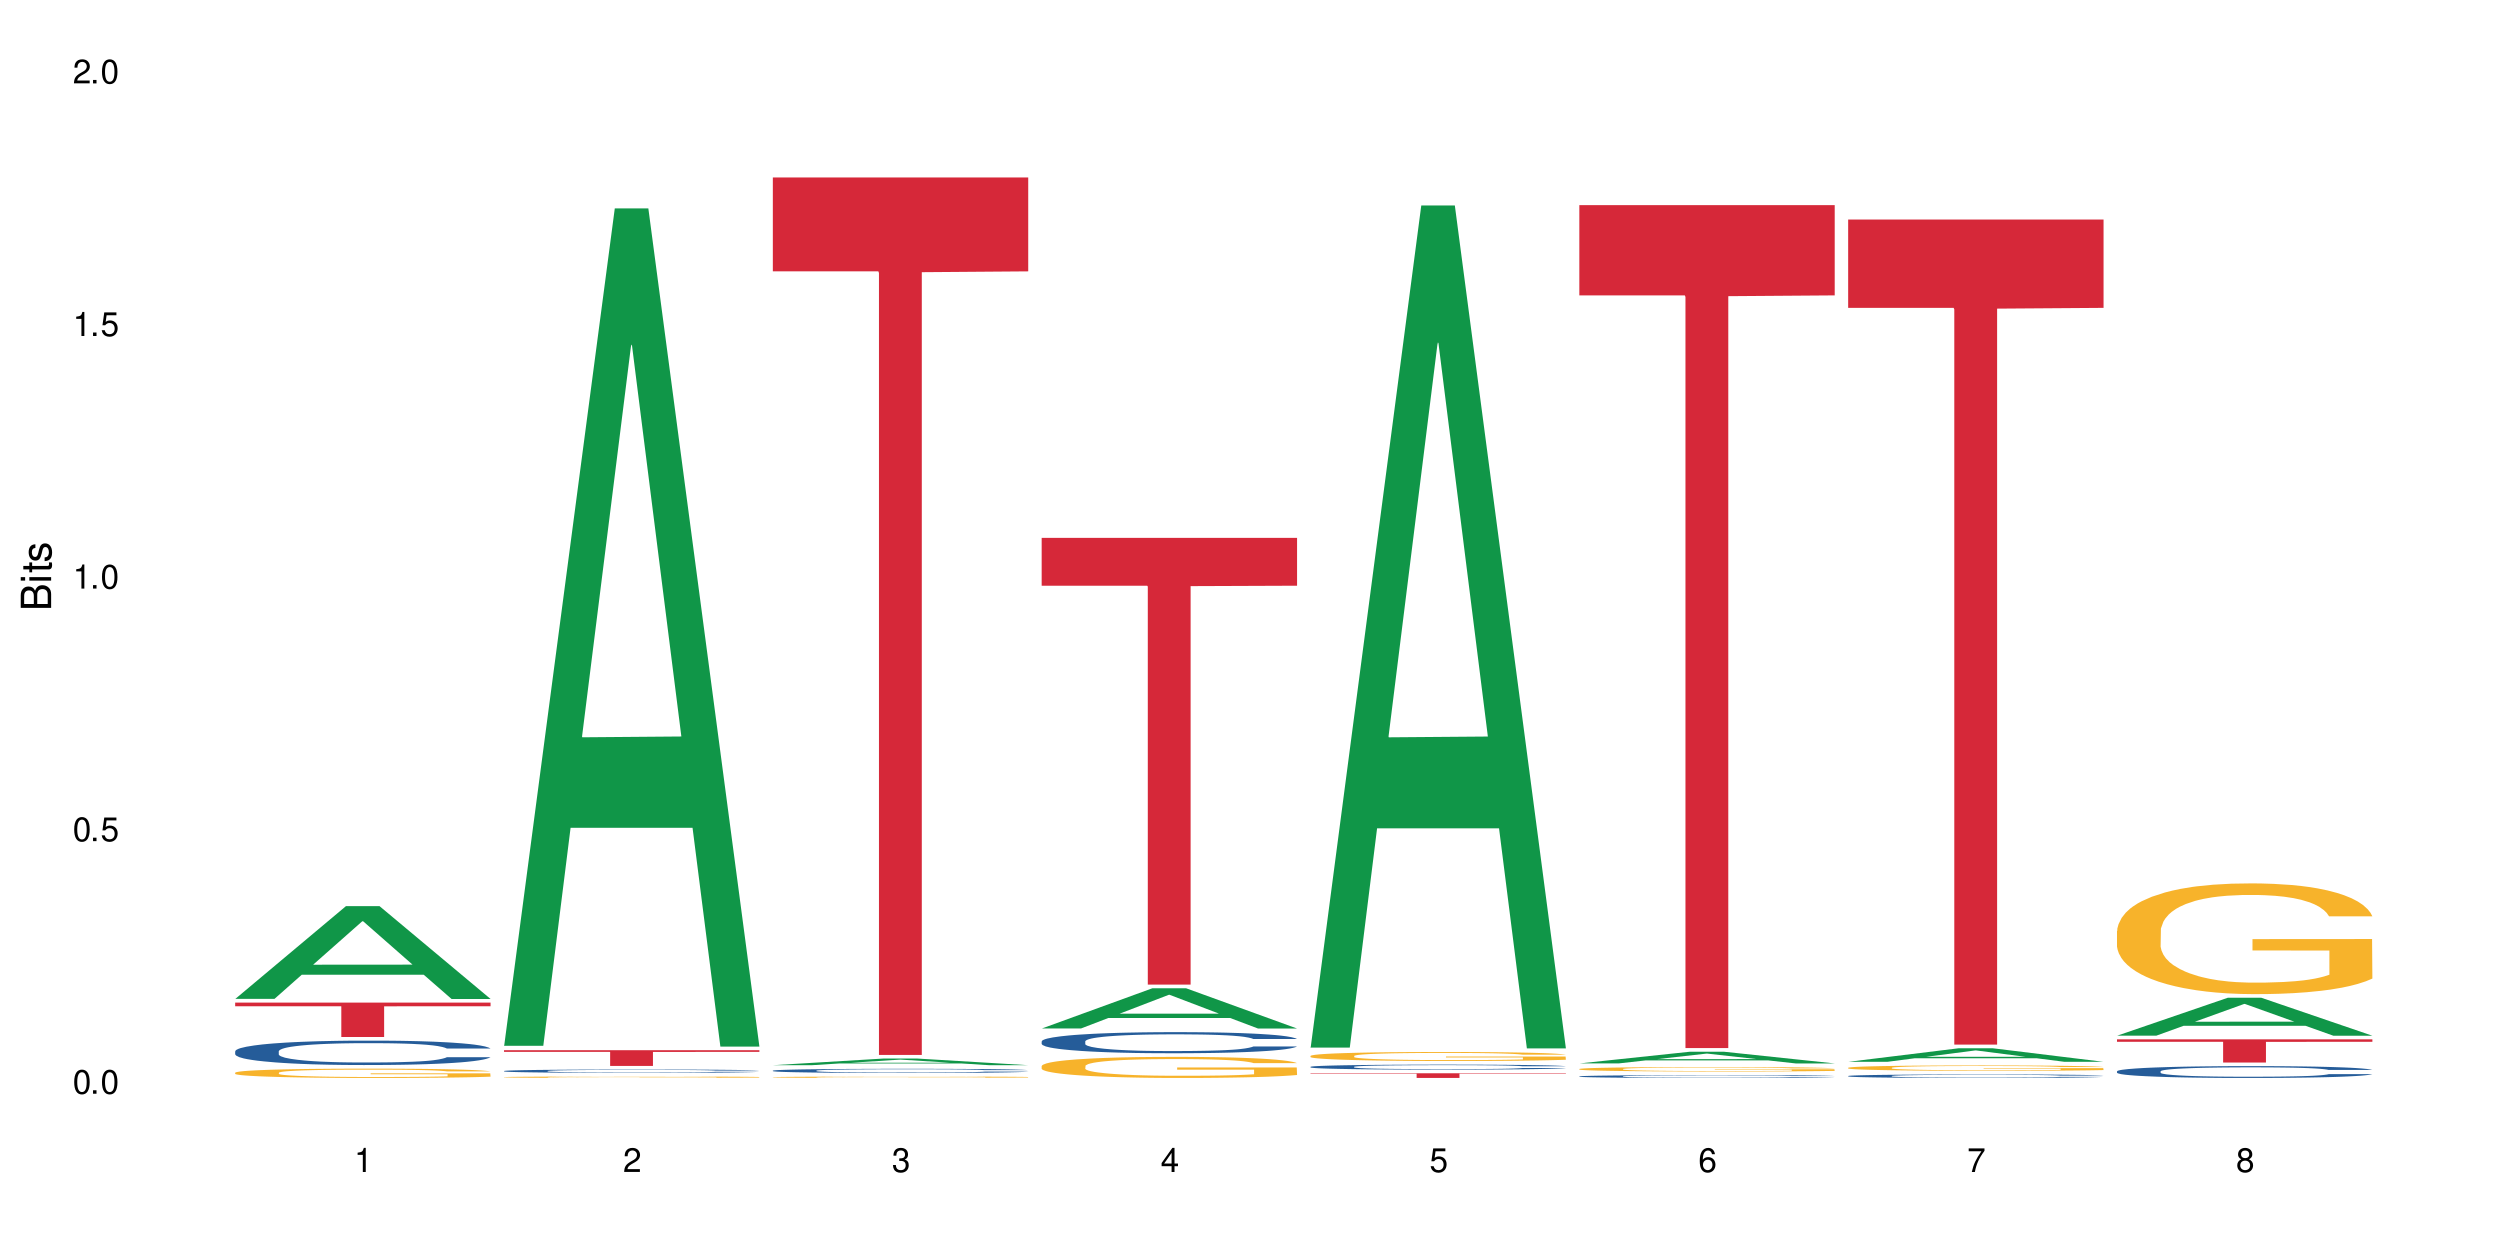 <?xml version="1.0" encoding="UTF-8"?>
<svg xmlns="http://www.w3.org/2000/svg" xmlns:xlink="http://www.w3.org/1999/xlink" width="720" height="360" viewBox="0 0 720 360">
<defs>
<g>
<g id="glyph-0-0">
</g>
<g id="glyph-0-1">
<path d="M 2.641 -6.938 C 2 -6.938 1.422 -6.656 1.078 -6.172 C 0.641 -5.562 0.406 -4.641 0.406 -3.359 C 0.406 -1.016 1.188 0.219 2.641 0.219 C 4.078 0.219 4.859 -1.016 4.859 -3.297 C 4.859 -4.641 4.656 -5.547 4.203 -6.172 C 3.844 -6.656 3.281 -6.938 2.641 -6.938 Z M 2.641 -6.188 C 3.547 -6.188 4 -5.25 4 -3.375 C 4 -1.406 3.562 -0.484 2.625 -0.484 C 1.734 -0.484 1.281 -1.438 1.281 -3.344 C 1.281 -5.25 1.734 -6.188 2.641 -6.188 Z M 2.641 -6.188 "/>
</g>
<g id="glyph-0-2">
<path d="M 1.828 -1 L 0.828 -1 L 0.828 0 L 1.828 0 Z M 1.828 -1 "/>
</g>
<g id="glyph-0-3">
<path d="M 4.562 -6.797 L 1.062 -6.797 L 0.547 -3.094 L 1.328 -3.094 C 1.719 -3.562 2.047 -3.734 2.578 -3.734 C 3.484 -3.734 4.062 -3.109 4.062 -2.094 C 4.062 -1.125 3.484 -0.531 2.578 -0.531 C 1.828 -0.531 1.375 -0.906 1.188 -1.672 L 0.328 -1.672 C 0.453 -1.109 0.547 -0.844 0.75 -0.594 C 1.125 -0.078 1.828 0.219 2.594 0.219 C 3.969 0.219 4.922 -0.781 4.922 -2.219 C 4.922 -3.562 4.031 -4.484 2.719 -4.484 C 2.25 -4.484 1.859 -4.359 1.469 -4.062 L 1.734 -5.969 L 4.562 -5.969 Z M 4.562 -6.797 "/>
</g>
<g id="glyph-0-4">
<path d="M 2.484 -4.938 L 2.484 0 L 3.328 0 L 3.328 -6.938 L 2.766 -6.938 C 2.469 -5.875 2.281 -5.734 0.984 -5.562 L 0.984 -4.938 Z M 2.484 -4.938 "/>
</g>
<g id="glyph-0-5">
<path d="M 4.859 -0.828 L 1.281 -0.828 C 1.359 -1.406 1.672 -1.781 2.5 -2.281 L 3.469 -2.828 C 4.406 -3.344 4.906 -4.062 4.906 -4.906 C 4.906 -5.484 4.672 -6.031 4.266 -6.406 C 3.859 -6.766 3.375 -6.938 2.719 -6.938 C 1.859 -6.938 1.219 -6.625 0.844 -6.031 C 0.609 -5.672 0.5 -5.234 0.484 -4.531 L 1.328 -4.531 C 1.359 -5.016 1.406 -5.281 1.531 -5.516 C 1.75 -5.938 2.188 -6.203 2.703 -6.203 C 3.469 -6.203 4.031 -5.641 4.031 -4.891 C 4.031 -4.344 3.719 -3.859 3.125 -3.516 L 2.234 -3 C 0.812 -2.172 0.406 -1.531 0.328 -0.016 L 4.859 -0.016 Z M 4.859 -0.828 "/>
</g>
<g id="glyph-0-6">
<path d="M 2.125 -3.188 L 2.578 -3.188 C 3.5 -3.188 3.984 -2.766 3.984 -1.922 C 3.984 -1.062 3.469 -0.531 2.594 -0.531 C 1.656 -0.531 1.203 -1 1.156 -2.016 L 0.312 -2.016 C 0.344 -1.453 0.438 -1.094 0.609 -0.781 C 0.953 -0.109 1.625 0.219 2.547 0.219 C 3.953 0.219 4.859 -0.625 4.859 -1.938 C 4.859 -2.828 4.516 -3.297 3.703 -3.594 C 4.344 -3.844 4.656 -4.328 4.656 -5.031 C 4.656 -6.219 3.875 -6.938 2.578 -6.938 C 1.203 -6.938 0.484 -6.172 0.453 -4.703 L 1.297 -4.703 C 1.312 -5.125 1.344 -5.359 1.453 -5.578 C 1.641 -5.969 2.062 -6.203 2.594 -6.203 C 3.344 -6.203 3.797 -5.75 3.797 -5 C 3.797 -4.516 3.609 -4.219 3.25 -4.047 C 3.016 -3.953 2.703 -3.922 2.125 -3.906 Z M 2.125 -3.188 "/>
</g>
<g id="glyph-0-7">
<path d="M 3.141 -1.672 L 3.141 0 L 3.984 0 L 3.984 -1.672 L 4.984 -1.672 L 4.984 -2.438 L 3.984 -2.438 L 3.984 -6.938 L 3.359 -6.938 L 0.266 -2.578 L 0.266 -1.672 Z M 3.141 -2.438 L 1 -2.438 L 3.141 -5.5 Z M 3.141 -2.438 "/>
</g>
<g id="glyph-0-8">
<path d="M 4.781 -5.125 C 4.609 -6.266 3.891 -6.938 2.844 -6.938 C 2.094 -6.938 1.422 -6.578 1.031 -5.953 C 0.594 -5.266 0.406 -4.422 0.406 -3.172 C 0.406 -2 0.578 -1.25 0.984 -0.641 C 1.359 -0.078 1.953 0.219 2.703 0.219 C 3.984 0.219 4.922 -0.75 4.922 -2.094 C 4.922 -3.375 4.062 -4.281 2.844 -4.281 C 2.172 -4.281 1.641 -4.031 1.281 -3.516 C 1.281 -5.234 1.828 -6.188 2.797 -6.188 C 3.391 -6.188 3.797 -5.797 3.938 -5.125 Z M 2.734 -3.531 C 3.547 -3.531 4.062 -2.953 4.062 -2.031 C 4.062 -1.156 3.484 -0.531 2.703 -0.531 C 1.922 -0.531 1.328 -1.188 1.328 -2.078 C 1.328 -2.938 1.906 -3.531 2.734 -3.531 Z M 2.734 -3.531 "/>
</g>
<g id="glyph-0-9">
<path d="M 4.984 -6.797 L 0.438 -6.797 L 0.438 -5.969 L 4.109 -5.969 C 2.5 -3.656 1.828 -2.234 1.328 0 L 2.219 0 C 2.594 -2.172 3.453 -4.047 4.984 -6.094 Z M 4.984 -6.797 "/>
</g>
<g id="glyph-0-10">
<path d="M 3.75 -3.656 C 4.469 -4.094 4.688 -4.438 4.688 -5.078 C 4.688 -6.172 3.844 -6.938 2.641 -6.938 C 1.438 -6.938 0.594 -6.172 0.594 -5.094 C 0.594 -4.438 0.812 -4.094 1.516 -3.656 C 0.734 -3.266 0.359 -2.703 0.359 -1.922 C 0.359 -0.656 1.281 0.219 2.641 0.219 C 3.984 0.219 4.922 -0.656 4.922 -1.922 C 4.922 -2.703 4.531 -3.266 3.75 -3.656 Z M 2.641 -6.188 C 3.359 -6.188 3.812 -5.75 3.812 -5.062 C 3.812 -4.406 3.344 -3.984 2.641 -3.984 C 1.922 -3.984 1.453 -4.406 1.453 -5.078 C 1.453 -5.75 1.922 -6.188 2.641 -6.188 Z M 2.641 -3.266 C 3.484 -3.266 4.062 -2.719 4.062 -1.906 C 4.062 -1.078 3.484 -0.531 2.625 -0.531 C 1.797 -0.531 1.219 -1.094 1.219 -1.906 C 1.219 -2.719 1.781 -3.266 2.641 -3.266 Z M 2.641 -3.266 "/>
</g>
<g id="glyph-1-0">
</g>
<g id="glyph-1-1">
<path d="M 0 -0.953 L 0 -4.891 C 0 -5.719 -0.234 -6.344 -0.734 -6.797 C -1.188 -7.234 -1.812 -7.469 -2.5 -7.469 C -3.547 -7.469 -4.188 -7 -4.625 -5.875 C -4.984 -6.688 -5.625 -7.094 -6.531 -7.094 C -7.172 -7.094 -7.734 -6.859 -8.141 -6.391 C -8.562 -5.922 -8.75 -5.344 -8.75 -4.5 L -8.75 -0.953 Z M -4.984 -2.062 L -7.766 -2.062 L -7.766 -4.219 C -7.766 -4.844 -7.688 -5.203 -7.453 -5.5 C -7.219 -5.812 -6.859 -5.969 -6.375 -5.969 C -5.891 -5.969 -5.531 -5.812 -5.297 -5.5 C -5.062 -5.203 -4.984 -4.844 -4.984 -4.219 Z M -0.984 -2.062 L -4 -2.062 L -4 -4.781 C -4 -5.766 -3.438 -6.359 -2.484 -6.359 C -1.547 -6.359 -0.984 -5.766 -0.984 -4.781 Z M -0.984 -2.062 "/>
</g>
<g id="glyph-1-2">
<path d="M -6.281 -1.797 L -6.281 -0.797 L 0 -0.797 L 0 -1.797 Z M -8.75 -1.797 L -8.75 -0.797 L -7.484 -0.797 L -7.484 -1.797 Z M -8.75 -1.797 "/>
</g>
<g id="glyph-1-3">
<path d="M -6.281 -3.047 L -6.281 -2.016 L -8.016 -2.016 L -8.016 -1.016 L -6.281 -1.016 L -6.281 -0.172 L -5.469 -0.172 L -5.469 -1.016 L -0.719 -1.016 C -0.078 -1.016 0.281 -1.453 0.281 -2.234 C 0.281 -2.5 0.25 -2.719 0.188 -3.047 L -0.641 -3.047 C -0.609 -2.906 -0.594 -2.766 -0.594 -2.562 C -0.594 -2.141 -0.719 -2.016 -1.156 -2.016 L -5.469 -2.016 L -5.469 -3.047 Z M -6.281 -3.047 "/>
</g>
<g id="glyph-1-4">
<path d="M -4.531 -5.25 C -5.766 -5.25 -6.469 -4.422 -6.469 -2.969 C -6.469 -1.516 -5.719 -0.562 -4.547 -0.562 C -3.562 -0.562 -3.094 -1.062 -2.734 -2.562 L -2.516 -3.484 C -2.344 -4.188 -2.094 -4.469 -1.641 -4.469 C -1.047 -4.469 -0.641 -3.875 -0.641 -3 C -0.641 -2.453 -0.797 -2 -1.062 -1.75 C -1.25 -1.594 -1.422 -1.531 -1.875 -1.469 L -1.875 -0.406 C -0.422 -0.453 0.281 -1.266 0.281 -2.922 C 0.281 -4.5 -0.5 -5.516 -1.719 -5.516 C -2.656 -5.516 -3.172 -4.984 -3.469 -3.734 L -3.703 -2.766 C -3.891 -1.953 -4.156 -1.609 -4.594 -1.609 C -5.188 -1.609 -5.547 -2.125 -5.547 -2.938 C -5.547 -3.75 -5.203 -4.172 -4.531 -4.203 Z M -4.531 -5.25 "/>
</g>
</g>
</defs>
<rect x="-72" y="-36" width="864" height="432" fill="rgb(100%, 100%, 100%)" fill-opacity="1"/>
<path fill-rule="nonzero" fill="rgb(6.275%, 58.824%, 28.235%)" fill-opacity="1" d="M 67.73 287.68 L 67.809 287.652 L 99.637 260.965 L 109.301 260.965 L 141.281 287.703 L 130.047 287.703 L 122.031 280.723 L 86.906 280.723 L 79.047 287.68 L 67.73 287.68 L 90.285 277.836 L 118.809 277.812 L 104.586 265.332 L 104.43 265.309 L 104.27 265.383 L 90.207 277.812 L 90.285 277.836 Z M 67.73 287.68 "/>
<path fill-rule="nonzero" fill="rgb(14.51%, 36.078%, 60%)" fill-opacity="1" d="M 67.73 302.758 L 67.82 302.754 L 67.82 302.598 L 68.09 302.355 L 68.719 302.047 L 69.344 301.836 L 70.961 301.457 L 73.203 301.09 L 75.535 300.805 L 77.238 300.641 L 78.766 300.512 L 82.262 300.273 L 84.504 300.152 L 86.926 300.043 L 89.887 299.934 L 92.039 299.867 L 96.883 299.766 L 100.469 299.719 L 103.25 299.703 L 109.262 299.703 L 112.848 299.727 L 115.449 299.758 L 118.32 299.812 L 120.742 299.867 L 124.957 300.008 L 128.727 300.191 L 130.43 300.293 L 133.121 300.492 L 135.184 300.684 L 136.617 300.852 L 138.234 301.09 L 139.668 301.379 L 140.746 301.707 L 141.281 301.98 L 128.727 301.98 L 128.098 301.727 L 127.379 301.527 L 126.035 301.262 L 124.688 301.078 L 122.805 300.891 L 121.102 300.77 L 118.77 300.645 L 116.707 300.57 L 114.555 300.512 L 112.488 300.473 L 108.543 300.434 L 103.969 300.434 L 102.266 300.445 L 98.766 300.496 L 96.883 300.543 L 94.191 300.633 L 92.309 300.715 L 90.066 300.844 L 88.539 300.953 L 86.656 301.121 L 85.312 301.27 L 83.785 301.48 L 82.891 301.641 L 82.082 301.82 L 81.363 302.035 L 80.828 302.258 L 80.469 302.496 L 80.289 302.727 L 80.289 303.723 L 80.469 303.953 L 80.918 304.223 L 82.082 304.617 L 83.785 304.957 L 85.762 305.227 L 87.645 305.418 L 88.719 305.508 L 90.156 305.613 L 92.398 305.742 L 95.629 305.867 L 97.512 305.922 L 100.383 305.973 L 103.34 305.996 L 107.289 305.996 L 110.785 305.973 L 113.117 305.941 L 115.539 305.887 L 118.859 305.777 L 120.922 305.676 L 122.715 305.555 L 124.062 305.434 L 124.957 305.328 L 126.305 305.129 L 127.379 304.91 L 128.188 304.688 L 128.727 304.469 L 141.281 304.469 L 140.746 304.727 L 139.938 304.977 L 139.129 305.164 L 137.875 305.387 L 136.441 305.586 L 134.375 305.812 L 132.672 305.961 L 130.43 306.121 L 128.367 306.242 L 126.125 306.352 L 122.805 306.48 L 120.652 306.543 L 118.32 306.602 L 115.539 306.652 L 112.043 306.699 L 108.273 306.723 L 104.777 306.73 L 101.008 306.719 L 98.227 306.691 L 94.551 306.633 L 89.977 306.52 L 86.656 306.395 L 84.055 306.273 L 81.812 306.145 L 79.301 305.973 L 76.074 305.688 L 74.098 305.473 L 72.754 305.289 L 71.23 305.039 L 70.152 304.816 L 68.898 304.457 L 68 304 L 67.73 303.645 Z M 67.73 302.758 "/>
<path fill-rule="nonzero" fill="rgb(96.863%, 70.196%, 16.863%)" fill-opacity="1" d="M 67.73 308.922 L 67.82 308.918 L 67.82 308.871 L 68.18 308.758 L 69.078 308.605 L 70.242 308.48 L 71.5 308.383 L 72.305 308.332 L 73.652 308.258 L 74.816 308.207 L 77.777 308.094 L 81.543 307.992 L 83.609 307.949 L 85.941 307.906 L 89.258 307.859 L 90.785 307.844 L 95.449 307.805 L 100.738 307.777 L 106.57 307.773 L 109.262 307.773 L 112.938 307.785 L 117.961 307.812 L 120.832 307.836 L 123.074 307.859 L 125.406 307.891 L 128.277 307.941 L 130.969 308 L 133.121 308.059 L 135.273 308.133 L 137.066 308.211 L 138.594 308.297 L 139.938 308.398 L 140.746 308.484 L 141.281 308.57 L 128.816 308.57 L 128.098 308.484 L 127.289 308.418 L 125.945 308.336 L 124.598 308.277 L 123.254 308.23 L 120.742 308.168 L 118.59 308.129 L 115.898 308.094 L 113.297 308.074 L 110.336 308.059 L 108.543 308.055 L 103.789 308.055 L 99.484 308.07 L 96.973 308.09 L 95.18 308.109 L 92.668 308.148 L 91.141 308.176 L 90.246 308.195 L 87.555 308.27 L 85.762 308.34 L 84.773 308.387 L 83.52 308.461 L 82.621 308.527 L 81.633 308.625 L 81.098 308.699 L 80.379 308.863 L 80.289 309.305 L 80.559 309.398 L 81.098 309.5 L 81.812 309.586 L 82.891 309.68 L 83.965 309.75 L 85.852 309.848 L 87.465 309.91 L 88.719 309.953 L 91.141 310.02 L 92.129 310.039 L 94.461 310.086 L 96.883 310.117 L 99.844 310.148 L 102.086 310.164 L 105.672 310.176 L 110.246 310.176 L 115.629 310.16 L 119.039 310.141 L 121.371 310.121 L 122.895 310.105 L 124.777 310.078 L 126.125 310.055 L 127.379 310.027 L 128.906 309.984 L 128.906 309.398 L 106.75 309.395 L 106.75 309.121 L 141.195 309.121 L 141.281 310.078 L 139.398 310.145 L 137.066 310.207 L 134.824 310.258 L 132.492 310.297 L 129.176 310.344 L 126.484 310.375 L 122.355 310.406 L 118.59 310.43 L 114.645 310.445 L 111.145 310.453 L 107.02 310.453 L 103.34 310.449 L 99.395 310.434 L 96.254 310.414 L 93.383 310.391 L 90.516 310.359 L 86.926 310.309 L 84.594 310.266 L 82.172 310.215 L 79.75 310.152 L 77.598 310.086 L 76.164 310.035 L 74.727 309.977 L 73.203 309.902 L 71.766 309.82 L 70.691 309.742 L 69.703 309.66 L 68.988 309.578 L 68.27 309.469 L 67.91 309.379 L 67.73 309.305 Z M 67.73 308.922 "/>
<path fill-rule="nonzero" fill="rgb(83.922%, 15.686%, 22.353%)" fill-opacity="1" d="M 67.73 288.746 L 141.281 288.746 L 141.281 289.805 L 110.629 289.816 L 110.629 298.66 L 98.297 298.66 L 98.297 289.824 L 98.117 289.805 L 67.73 289.805 Z M 67.73 288.746 "/>
<path fill-rule="nonzero" fill="rgb(6.275%, 58.824%, 28.235%)" fill-opacity="1" d="M 145.156 301.191 L 145.234 300.965 L 177.059 60.016 L 186.723 60.016 L 218.707 301.418 L 207.469 301.418 L 199.453 238.406 L 164.328 238.406 L 156.469 301.191 L 145.156 301.191 L 167.707 212.34 L 196.23 212.109 L 182.008 99.457 L 181.852 99.23 L 181.695 99.91 L 167.629 212.109 L 167.707 212.34 Z M 145.156 301.191 "/>
<path fill-rule="nonzero" fill="rgb(14.51%, 36.078%, 60%)" fill-opacity="1" d="M 145.156 308.441 L 145.242 308.441 L 145.242 308.418 L 145.512 308.387 L 146.141 308.344 L 146.77 308.312 L 148.383 308.262 L 150.625 308.211 L 152.957 308.172 L 154.664 308.148 L 156.188 308.133 L 159.684 308.098 L 161.93 308.082 L 164.352 308.066 L 167.309 308.051 L 169.461 308.043 L 174.305 308.031 L 177.895 308.023 L 180.676 308.02 L 186.684 308.02 L 190.273 308.023 L 192.875 308.027 L 195.742 308.035 L 198.164 308.043 L 202.383 308.062 L 206.148 308.086 L 207.852 308.102 L 210.543 308.129 L 212.605 308.156 L 214.043 308.18 L 215.656 308.211 L 217.094 308.25 L 218.168 308.297 L 218.707 308.336 L 206.148 308.336 L 205.52 308.301 L 204.805 308.273 L 203.457 308.234 L 202.113 308.211 L 200.23 308.184 L 198.523 308.168 L 196.191 308.152 L 194.129 308.141 L 191.977 308.133 L 189.914 308.125 L 185.969 308.121 L 181.391 308.121 L 179.688 308.125 L 176.191 308.129 L 174.305 308.137 L 171.613 308.148 L 169.73 308.16 L 167.488 308.18 L 165.965 308.191 L 164.082 308.215 L 162.734 308.234 L 161.211 308.266 L 160.312 308.289 L 159.508 308.312 L 158.789 308.34 L 158.25 308.371 L 157.891 308.406 L 157.711 308.438 L 157.711 308.574 L 157.891 308.605 L 158.34 308.645 L 159.508 308.695 L 161.211 308.742 L 163.184 308.781 L 165.066 308.809 L 166.145 308.82 L 167.578 308.832 L 169.82 308.852 L 173.051 308.867 L 174.934 308.875 L 177.805 308.883 L 180.766 308.887 L 184.711 308.887 L 188.211 308.883 L 190.543 308.879 L 192.965 308.871 L 196.281 308.855 L 198.344 308.844 L 200.141 308.824 L 201.484 308.809 L 202.383 308.793 L 203.727 308.766 L 204.805 308.738 L 205.609 308.707 L 206.148 308.676 L 218.707 308.676 L 218.168 308.711 L 217.359 308.746 L 216.555 308.773 L 215.297 308.801 L 213.863 308.828 L 211.801 308.859 L 210.094 308.883 L 207.852 308.902 L 205.789 308.922 L 203.547 308.934 L 200.23 308.953 L 198.074 308.961 L 195.742 308.969 L 192.965 308.977 L 189.465 308.984 L 185.699 308.988 L 182.199 308.988 L 178.434 308.984 L 175.652 308.98 L 171.973 308.973 L 167.398 308.957 L 164.082 308.941 L 161.48 308.926 L 159.238 308.906 L 156.727 308.883 L 153.496 308.844 L 151.523 308.812 L 150.176 308.789 L 148.652 308.754 L 147.574 308.723 L 146.32 308.676 L 145.422 308.613 L 145.156 308.562 Z M 145.156 308.441 "/>
<path fill-rule="nonzero" fill="rgb(96.863%, 70.196%, 16.863%)" fill-opacity="1" d="M 145.156 310.211 L 145.242 310.211 L 145.242 310.203 L 145.602 310.188 L 146.5 310.16 L 147.664 310.141 L 148.922 310.125 L 149.73 310.117 L 151.074 310.105 L 152.242 310.098 L 155.199 310.082 L 158.969 310.062 L 161.031 310.059 L 163.363 310.051 L 166.684 310.043 L 168.207 310.039 L 172.871 310.035 L 178.164 310.031 L 183.992 310.027 L 186.684 310.027 L 190.363 310.031 L 195.387 310.035 L 198.254 310.039 L 200.496 310.043 L 202.828 310.047 L 205.699 310.055 L 208.391 310.066 L 210.543 310.074 L 212.695 310.086 L 214.492 310.098 L 216.016 310.113 L 217.359 310.129 L 218.168 310.141 L 218.707 310.156 L 206.238 310.156 L 205.52 310.141 L 204.715 310.133 L 203.367 310.117 L 202.023 310.109 L 200.676 310.102 L 198.164 310.094 L 196.012 310.086 L 193.32 310.082 L 190.723 310.078 L 187.762 310.074 L 181.211 310.074 L 176.906 310.078 L 174.395 310.078 L 172.602 310.082 L 170.09 310.09 L 168.566 310.094 L 167.668 310.098 L 164.977 310.109 L 163.184 310.117 L 162.195 310.125 L 160.941 310.137 L 160.043 310.148 L 159.059 310.164 L 158.52 310.176 L 157.801 310.203 L 157.711 310.273 L 157.98 310.285 L 158.52 310.305 L 159.238 310.316 L 160.312 310.332 L 161.391 310.344 L 163.273 310.359 L 164.887 310.367 L 166.145 310.375 L 168.566 310.387 L 169.551 310.391 L 171.883 310.395 L 174.305 310.402 L 177.266 310.406 L 179.508 310.41 L 187.672 310.41 L 193.055 310.406 L 196.461 310.406 L 198.793 310.402 L 200.32 310.398 L 202.203 310.395 L 203.547 310.391 L 204.805 310.387 L 206.328 310.379 L 206.328 310.285 L 184.172 310.285 L 184.172 310.242 L 218.617 310.242 L 218.707 310.395 L 216.824 310.406 L 214.492 310.414 L 212.25 310.422 L 209.918 310.43 L 206.598 310.438 L 203.906 310.441 L 199.781 310.449 L 196.012 310.449 L 192.066 310.453 L 176.816 310.453 L 173.68 310.449 L 167.938 310.441 L 164.352 310.43 L 162.016 310.426 L 159.594 310.418 L 157.172 310.406 L 155.02 310.395 L 152.152 310.379 L 150.625 310.367 L 149.191 310.355 L 148.113 310.344 L 147.129 310.328 L 146.41 310.316 L 145.691 310.297 L 145.332 310.285 L 145.156 310.273 Z M 145.156 310.211 "/>
<path fill-rule="nonzero" fill="rgb(83.922%, 15.686%, 22.353%)" fill-opacity="1" d="M 145.156 302.461 L 218.707 302.461 L 218.707 302.945 L 188.051 302.949 L 188.051 306.98 L 175.719 306.98 L 175.719 302.953 L 175.539 302.945 L 145.156 302.945 Z M 145.156 302.461 "/>
<path fill-rule="nonzero" fill="rgb(6.275%, 58.824%, 28.235%)" fill-opacity="1" d="M 222.578 306.773 L 222.656 306.773 L 254.48 304.859 L 264.148 304.859 L 296.129 306.777 L 284.895 306.777 L 276.879 306.277 L 241.75 306.277 L 233.895 306.773 L 222.578 306.773 L 245.129 306.07 L 273.656 306.066 L 259.434 305.172 L 259.273 305.172 L 259.117 305.176 L 245.051 306.066 L 245.129 306.07 Z M 222.578 306.773 "/>
<path fill-rule="nonzero" fill="rgb(14.51%, 36.078%, 60%)" fill-opacity="1" d="M 222.578 308.34 L 222.668 308.336 L 222.668 308.312 L 222.938 308.27 L 223.562 308.219 L 224.191 308.18 L 225.809 308.117 L 228.051 308.055 L 230.383 308.004 L 232.086 307.977 L 233.609 307.957 L 237.109 307.914 L 239.352 307.895 L 241.773 307.875 L 244.734 307.855 L 246.887 307.848 L 251.73 307.828 L 255.316 307.82 L 258.098 307.816 L 264.109 307.816 L 267.695 307.82 L 270.297 307.828 L 273.168 307.836 L 275.59 307.848 L 279.805 307.871 L 283.57 307.902 L 285.277 307.918 L 287.969 307.953 L 290.031 307.984 L 291.465 308.012 L 293.082 308.055 L 294.516 308.102 L 295.59 308.16 L 296.129 308.207 L 283.57 308.207 L 282.945 308.164 L 282.227 308.129 L 280.883 308.082 L 279.535 308.051 L 277.652 308.02 L 275.949 308 L 273.617 307.977 L 271.551 307.965 L 269.398 307.957 L 267.336 307.949 L 263.391 307.941 L 258.816 307.941 L 257.109 307.945 L 253.613 307.953 L 251.73 307.961 L 249.039 307.977 L 247.156 307.992 L 244.914 308.012 L 243.387 308.031 L 241.504 308.059 L 240.16 308.086 L 238.633 308.121 L 237.738 308.148 L 236.93 308.18 L 236.211 308.215 L 235.672 308.254 L 235.316 308.293 L 235.137 308.332 L 235.137 308.504 L 235.316 308.543 L 235.762 308.59 L 236.93 308.656 L 238.633 308.715 L 240.605 308.758 L 242.492 308.793 L 243.566 308.809 L 245.004 308.824 L 247.246 308.848 L 250.473 308.867 L 252.355 308.879 L 255.227 308.887 L 258.188 308.891 L 262.133 308.891 L 265.633 308.887 L 267.965 308.879 L 270.387 308.871 L 273.707 308.852 L 275.77 308.836 L 277.562 308.816 L 278.906 308.793 L 279.805 308.777 L 281.148 308.742 L 282.227 308.707 L 283.035 308.668 L 283.57 308.629 L 296.129 308.629 L 295.59 308.672 L 294.785 308.715 L 293.977 308.75 L 292.723 308.785 L 291.285 308.82 L 289.223 308.859 L 287.52 308.883 L 285.277 308.91 L 283.215 308.934 L 280.973 308.949 L 277.652 308.973 L 275.5 308.984 L 273.168 308.992 L 270.387 309.004 L 266.887 309.008 L 263.121 309.016 L 259.621 309.016 L 255.855 309.012 L 253.074 309.008 L 249.398 309 L 244.824 308.98 L 241.504 308.957 L 238.902 308.938 L 236.66 308.914 L 234.148 308.887 L 230.918 308.836 L 228.945 308.801 L 227.602 308.77 L 226.074 308.727 L 225 308.688 L 223.742 308.629 L 222.848 308.551 L 222.578 308.488 Z M 222.578 308.34 "/>
<path fill-rule="nonzero" fill="rgb(96.863%, 70.196%, 16.863%)" fill-opacity="1" d="M 222.578 310.227 L 222.668 310.227 L 222.668 310.219 L 223.027 310.203 L 223.922 310.18 L 225.09 310.164 L 226.344 310.148 L 227.152 310.141 L 228.496 310.129 L 229.664 310.121 L 232.625 310.105 L 236.391 310.09 L 238.453 310.082 L 240.785 310.078 L 244.105 310.07 L 245.629 310.066 L 250.293 310.062 L 255.586 310.059 L 267.785 310.059 L 272.809 310.062 L 275.68 310.066 L 277.922 310.07 L 280.254 310.074 L 283.125 310.082 L 285.816 310.09 L 287.969 310.098 L 290.121 310.109 L 291.914 310.121 L 293.438 310.133 L 294.785 310.148 L 295.59 310.164 L 296.129 310.176 L 283.66 310.176 L 282.945 310.164 L 282.137 310.152 L 280.793 310.141 L 279.445 310.133 L 278.102 310.125 L 275.59 310.117 L 273.438 310.109 L 270.746 310.105 L 268.145 310.102 L 265.184 310.098 L 258.637 310.098 L 254.332 310.102 L 251.82 310.105 L 250.023 310.105 L 247.512 310.113 L 245.988 310.117 L 245.094 310.121 L 242.402 310.133 L 240.605 310.141 L 239.621 310.148 L 238.363 310.16 L 237.469 310.168 L 236.48 310.184 L 235.941 310.195 L 235.227 310.219 L 235.137 310.285 L 235.406 310.297 L 235.941 310.312 L 236.66 310.324 L 237.738 310.34 L 238.812 310.352 L 240.695 310.363 L 242.312 310.375 L 243.566 310.379 L 245.988 310.391 L 246.977 310.395 L 249.309 310.398 L 251.73 310.406 L 254.691 310.41 L 256.934 310.41 L 260.52 310.414 L 265.094 310.414 L 270.477 310.41 L 273.887 310.41 L 276.219 310.406 L 277.742 310.402 L 279.625 310.398 L 280.973 310.395 L 282.227 310.391 L 283.75 310.387 L 283.75 310.297 L 261.598 310.297 L 261.598 310.258 L 296.039 310.258 L 296.129 310.398 L 294.246 310.41 L 291.914 310.418 L 289.672 310.426 L 287.34 310.43 L 284.02 310.438 L 281.328 310.441 L 277.203 310.449 L 273.438 310.449 L 269.488 310.453 L 254.242 310.453 L 251.102 310.449 L 245.359 310.441 L 241.773 310.434 L 239.441 310.426 L 234.598 310.41 L 232.445 310.398 L 231.008 310.395 L 229.574 310.383 L 228.051 310.371 L 226.613 310.359 L 225.539 310.348 L 224.551 310.336 L 223.832 310.324 L 223.117 310.309 L 222.758 310.297 L 222.578 310.285 Z M 222.578 310.227 "/>
<path fill-rule="nonzero" fill="rgb(83.922%, 15.686%, 22.353%)" fill-opacity="1" d="M 222.578 51.102 L 296.129 51.102 L 296.129 78.152 L 265.477 78.391 L 265.477 303.816 L 253.141 303.816 L 253.141 78.629 L 252.965 78.152 L 222.578 78.152 Z M 222.578 51.102 "/>
<path fill-rule="nonzero" fill="rgb(6.275%, 58.824%, 28.235%)" fill-opacity="1" d="M 300 296.207 L 300.078 296.199 L 331.906 284.613 L 341.57 284.613 L 373.555 296.219 L 362.316 296.219 L 354.301 293.191 L 319.176 293.191 L 311.316 296.207 L 300 296.207 L 322.555 291.938 L 351.078 291.926 L 336.855 286.508 L 336.699 286.5 L 336.543 286.531 L 322.477 291.926 L 322.555 291.938 Z M 300 296.207 "/>
<path fill-rule="nonzero" fill="rgb(14.51%, 36.078%, 60%)" fill-opacity="1" d="M 300 299.906 L 300.09 299.898 L 300.09 299.766 L 300.359 299.555 L 300.988 299.289 L 301.617 299.105 L 303.23 298.777 L 305.473 298.461 L 307.805 298.215 L 309.508 298.07 L 311.035 297.961 L 314.531 297.754 L 316.773 297.648 L 319.195 297.555 L 322.156 297.461 L 324.309 297.406 L 329.152 297.316 L 332.742 297.277 L 335.52 297.262 L 341.531 297.262 L 345.117 297.285 L 347.719 297.312 L 350.59 297.355 L 353.012 297.406 L 357.227 297.527 L 360.996 297.684 L 362.699 297.773 L 365.391 297.945 L 367.453 298.109 L 368.891 298.254 L 370.504 298.461 L 371.938 298.711 L 373.016 298.992 L 373.555 299.234 L 360.996 299.234 L 360.367 299.012 L 359.648 298.84 L 358.305 298.609 L 356.961 298.449 L 355.074 298.289 L 353.371 298.184 L 351.039 298.078 L 348.977 298.012 L 346.824 297.961 L 344.762 297.93 L 340.812 297.895 L 336.238 297.895 L 334.535 297.906 L 331.035 297.949 L 329.152 297.988 L 326.461 298.066 L 324.578 298.141 L 322.336 298.25 L 320.812 298.344 L 318.926 298.488 L 317.582 298.617 L 316.059 298.801 L 315.16 298.938 L 314.352 299.094 L 313.637 299.277 L 313.098 299.473 L 312.738 299.676 L 312.559 299.879 L 312.559 300.738 L 312.738 300.938 L 313.188 301.172 L 314.352 301.512 L 316.059 301.805 L 318.031 302.039 L 319.914 302.203 L 320.992 302.281 L 322.426 302.371 L 324.668 302.48 L 327.898 302.594 L 329.781 302.637 L 332.652 302.684 L 335.609 302.703 L 339.559 302.703 L 343.055 302.684 L 345.387 302.652 L 347.809 302.609 L 351.129 302.516 L 353.191 302.426 L 354.984 302.32 L 356.332 302.215 L 357.227 302.125 L 358.574 301.953 L 359.648 301.766 L 360.457 301.57 L 360.996 301.383 L 373.555 301.383 L 373.016 301.605 L 372.207 301.82 L 371.402 301.98 L 370.145 302.176 L 368.711 302.348 L 366.645 302.543 L 364.941 302.672 L 362.699 302.809 L 360.637 302.914 L 358.395 303.008 L 355.074 303.121 L 352.922 303.176 L 350.59 303.227 L 347.809 303.27 L 344.312 303.309 L 340.543 303.332 L 337.047 303.336 L 333.277 303.324 L 330.5 303.305 L 326.82 303.254 L 322.246 303.152 L 318.926 303.047 L 316.324 302.941 L 314.082 302.832 L 311.57 302.684 L 308.344 302.438 L 306.371 302.25 L 305.023 302.094 L 303.5 301.875 L 302.422 301.684 L 301.168 301.371 L 300.27 300.977 L 300 300.672 Z M 300 299.906 "/>
<path fill-rule="nonzero" fill="rgb(96.863%, 70.196%, 16.863%)" fill-opacity="1" d="M 300 306.98 L 300.09 306.977 L 300.09 306.863 L 300.449 306.613 L 301.348 306.27 L 302.512 305.988 L 303.77 305.766 L 304.574 305.648 L 305.922 305.484 L 307.086 305.359 L 310.047 305.109 L 313.816 304.879 L 315.879 304.777 L 318.211 304.684 L 321.527 304.578 L 323.055 304.539 L 327.719 304.449 L 333.012 304.395 L 338.84 304.379 L 341.531 304.383 L 345.207 304.406 L 350.23 304.469 L 353.102 304.523 L 355.344 304.578 L 357.676 304.652 L 360.547 304.762 L 363.238 304.895 L 365.391 305.027 L 367.543 305.195 L 369.336 305.371 L 370.863 305.566 L 372.207 305.801 L 373.016 305.992 L 373.555 306.188 L 361.086 306.188 L 360.367 305.992 L 359.559 305.844 L 358.215 305.66 L 356.871 305.527 L 355.523 305.422 L 353.012 305.277 L 350.859 305.188 L 348.168 305.109 L 345.566 305.062 L 342.609 305.027 L 340.812 305.016 L 336.059 305.016 L 331.754 305.055 L 329.242 305.102 L 327.449 305.145 L 324.938 305.227 L 323.414 305.293 L 322.516 305.34 L 319.824 305.512 L 318.031 305.668 L 317.043 305.773 L 315.789 305.938 L 314.891 306.086 L 313.902 306.309 L 313.367 306.477 L 312.648 306.855 L 312.559 307.852 L 312.828 308.062 L 313.367 308.289 L 314.082 308.492 L 315.16 308.703 L 316.234 308.863 L 318.121 309.078 L 319.734 309.223 L 320.992 309.316 L 323.414 309.469 L 324.398 309.516 L 326.73 309.617 L 329.152 309.695 L 332.113 309.762 L 334.355 309.793 L 337.941 309.82 L 342.52 309.82 L 347.898 309.789 L 351.309 309.746 L 353.641 309.699 L 355.164 309.66 L 357.047 309.602 L 358.395 309.543 L 359.648 309.484 L 361.176 309.391 L 361.176 308.062 L 339.02 308.059 L 339.02 307.438 L 373.465 307.43 L 373.555 309.602 L 371.668 309.75 L 369.336 309.895 L 367.094 310.004 L 364.762 310.102 L 361.445 310.203 L 358.754 310.273 L 354.629 310.348 L 350.859 310.398 L 346.914 310.434 L 343.414 310.449 L 339.289 310.453 L 335.609 310.445 L 331.664 310.41 L 328.523 310.367 L 325.656 310.309 L 322.785 310.238 L 319.195 310.121 L 316.863 310.027 L 314.441 309.91 L 312.02 309.773 L 309.867 309.621 L 308.434 309.508 L 306.996 309.371 L 305.473 309.207 L 304.039 309.02 L 302.961 308.844 L 301.973 308.652 L 301.258 308.469 L 300.539 308.219 L 300.18 308.02 L 300 307.848 Z M 300 306.98 "/>
<path fill-rule="nonzero" fill="rgb(83.922%, 15.686%, 22.353%)" fill-opacity="1" d="M 300 154.91 L 373.555 154.91 L 373.555 168.684 L 342.898 168.805 L 342.898 283.57 L 330.566 283.57 L 330.566 168.926 L 330.387 168.684 L 300 168.684 Z M 300 154.91 "/>
<path fill-rule="nonzero" fill="rgb(6.275%, 58.824%, 28.235%)" fill-opacity="1" d="M 377.426 301.703 L 377.504 301.473 L 409.328 59.172 L 418.992 59.172 L 450.977 301.93 L 439.738 301.93 L 431.723 238.562 L 396.598 238.562 L 388.738 301.703 L 377.426 301.703 L 399.977 212.348 L 428.504 212.121 L 414.277 98.836 L 414.121 98.605 L 413.965 99.289 L 399.898 212.121 L 399.977 212.348 Z M 377.426 301.703 "/>
<path fill-rule="nonzero" fill="rgb(14.51%, 36.078%, 60%)" fill-opacity="1" d="M 377.426 307.238 L 377.516 307.238 L 377.516 307.207 L 377.781 307.156 L 378.41 307.094 L 379.039 307.051 L 380.652 306.973 L 382.895 306.898 L 385.227 306.84 L 386.934 306.805 L 388.457 306.781 L 391.957 306.73 L 394.199 306.707 L 396.621 306.684 L 399.578 306.66 L 401.734 306.648 L 406.574 306.629 L 410.164 306.617 L 412.945 306.613 L 418.953 306.613 L 422.543 306.621 L 425.145 306.625 L 428.016 306.637 L 430.438 306.648 L 434.652 306.676 L 438.418 306.715 L 440.125 306.734 L 442.812 306.777 L 444.879 306.816 L 446.312 306.848 L 447.926 306.898 L 449.363 306.957 L 450.438 307.023 L 450.977 307.082 L 438.418 307.082 L 437.789 307.027 L 437.074 306.988 L 435.727 306.934 L 434.383 306.895 L 432.5 306.855 L 430.793 306.832 L 428.461 306.809 L 426.398 306.793 L 424.246 306.781 L 422.184 306.773 L 418.238 306.766 L 411.957 306.766 L 408.461 306.777 L 406.574 306.785 L 403.887 306.805 L 402 306.82 L 399.758 306.848 L 398.234 306.871 L 396.352 306.906 L 395.004 306.934 L 393.48 306.977 L 392.582 307.012 L 391.777 307.047 L 391.059 307.09 L 390.52 307.137 L 390.16 307.188 L 389.98 307.234 L 389.98 307.438 L 390.16 307.484 L 390.609 307.539 L 391.777 307.621 L 393.48 307.691 L 395.453 307.746 L 397.336 307.785 L 398.414 307.801 L 399.848 307.824 L 402.09 307.852 L 405.32 307.875 L 407.203 307.887 L 410.074 307.898 L 413.035 307.902 L 416.98 307.902 L 420.48 307.898 L 422.812 307.891 L 425.234 307.879 L 428.551 307.859 L 430.613 307.836 L 432.41 307.812 L 433.754 307.785 L 434.652 307.766 L 435.996 307.727 L 437.074 307.68 L 437.879 307.633 L 438.418 307.59 L 450.977 307.59 L 450.438 307.641 L 449.633 307.695 L 448.824 307.73 L 447.566 307.777 L 446.133 307.82 L 444.07 307.863 L 442.367 307.895 L 440.125 307.926 L 438.059 307.953 L 435.816 307.977 L 432.5 308 L 430.348 308.016 L 428.016 308.027 L 425.234 308.035 L 421.734 308.047 L 417.969 308.051 L 410.703 308.051 L 407.922 308.043 L 404.242 308.031 L 399.668 308.008 L 396.352 307.984 L 393.75 307.961 L 391.508 307.934 L 388.996 307.898 L 385.766 307.84 L 383.793 307.793 L 382.449 307.758 L 380.922 307.707 L 379.848 307.66 L 378.59 307.586 L 377.695 307.492 L 377.426 307.422 Z M 377.426 307.238 "/>
<path fill-rule="nonzero" fill="rgb(96.863%, 70.196%, 16.863%)" fill-opacity="1" d="M 377.426 304.086 L 377.516 304.082 L 377.516 304.035 L 377.871 303.93 L 378.77 303.781 L 379.938 303.66 L 381.191 303.566 L 382 303.516 L 383.344 303.445 L 384.512 303.391 L 387.469 303.285 L 391.238 303.188 L 393.301 303.145 L 395.633 303.102 L 398.953 303.059 L 400.477 303.039 L 405.141 303.004 L 410.434 302.98 L 416.262 302.973 L 418.953 302.973 L 422.633 302.984 L 427.656 303.012 L 430.527 303.035 L 432.77 303.059 L 435.102 303.09 L 437.969 303.137 L 440.66 303.191 L 442.812 303.25 L 444.969 303.32 L 446.762 303.398 L 448.285 303.48 L 449.633 303.578 L 450.438 303.664 L 450.977 303.746 L 438.508 303.746 L 437.789 303.664 L 436.984 303.598 L 435.637 303.52 L 434.293 303.465 L 432.949 303.418 L 430.438 303.355 L 428.281 303.32 L 425.594 303.285 L 422.992 303.266 L 420.031 303.25 L 418.238 303.246 L 413.484 303.246 L 409.176 303.262 L 406.664 303.281 L 404.871 303.301 L 402.359 303.336 L 400.836 303.363 L 399.938 303.383 L 397.246 303.457 L 395.453 303.523 L 394.469 303.566 L 393.211 303.641 L 392.312 303.703 L 391.328 303.797 L 390.789 303.871 L 390.07 304.031 L 389.98 304.457 L 390.25 304.551 L 390.789 304.645 L 391.508 304.73 L 392.582 304.82 L 393.66 304.891 L 395.543 304.984 L 397.156 305.047 L 398.414 305.086 L 400.836 305.148 L 401.82 305.172 L 404.156 305.215 L 406.574 305.246 L 409.535 305.277 L 411.777 305.289 L 415.367 305.301 L 419.941 305.301 L 425.324 305.289 L 428.73 305.27 L 431.062 305.25 L 432.59 305.234 L 434.473 305.207 L 435.816 305.184 L 437.074 305.156 L 438.598 305.117 L 438.598 304.551 L 416.441 304.547 L 416.441 304.281 L 450.887 304.277 L 450.977 305.207 L 449.094 305.27 L 446.762 305.332 L 444.52 305.379 L 442.188 305.422 L 438.867 305.465 L 436.176 305.496 L 432.051 305.527 L 428.281 305.547 L 424.336 305.562 L 420.84 305.57 L 416.711 305.574 L 413.035 305.566 L 409.086 305.555 L 405.949 305.535 L 403.078 305.512 L 400.207 305.48 L 396.621 305.43 L 394.289 305.391 L 391.867 305.34 L 389.445 305.281 L 387.293 305.215 L 385.855 305.168 L 384.422 305.109 L 382.895 305.039 L 381.461 304.957 L 380.383 304.883 L 379.398 304.801 L 378.68 304.723 L 377.961 304.617 L 377.605 304.531 L 377.426 304.457 Z M 377.426 304.086 "/>
<path fill-rule="nonzero" fill="rgb(83.922%, 15.686%, 22.353%)" fill-opacity="1" d="M 377.426 309.094 L 450.977 309.094 L 450.977 309.238 L 420.324 309.242 L 420.324 310.453 L 407.988 310.453 L 407.988 309.242 L 407.809 309.238 L 377.426 309.238 Z M 377.426 309.094 "/>
<path fill-rule="nonzero" fill="rgb(6.275%, 58.824%, 28.235%)" fill-opacity="1" d="M 454.848 306.266 L 454.926 306.262 L 486.75 302.891 L 496.418 302.891 L 528.398 306.27 L 517.164 306.27 L 509.148 305.387 L 474.023 305.387 L 466.164 306.266 L 454.848 306.266 L 477.402 305.023 L 505.926 305.02 L 491.703 303.441 L 491.547 303.441 L 491.387 303.449 L 477.32 305.02 L 477.402 305.023 Z M 454.848 306.266 "/>
<path fill-rule="nonzero" fill="rgb(14.51%, 36.078%, 60%)" fill-opacity="1" d="M 454.848 309.992 L 454.938 309.992 L 454.938 309.973 L 455.207 309.945 L 455.836 309.91 L 456.461 309.883 L 458.078 309.84 L 460.32 309.797 L 462.652 309.766 L 464.355 309.746 L 465.879 309.73 L 469.379 309.703 L 471.621 309.688 L 474.043 309.676 L 477.004 309.664 L 479.156 309.656 L 484 309.645 L 487.586 309.637 L 496.379 309.637 L 499.965 309.641 L 502.566 309.641 L 505.438 309.648 L 507.859 309.656 L 512.074 309.672 L 515.844 309.691 L 517.547 309.703 L 520.238 309.727 L 522.301 309.75 L 523.734 309.77 L 525.352 309.797 L 526.785 309.832 L 527.863 309.871 L 528.398 309.902 L 515.844 309.902 L 515.215 309.871 L 514.496 309.848 L 513.152 309.816 L 511.805 309.797 L 509.922 309.773 L 508.219 309.762 L 505.887 309.746 L 503.824 309.738 L 501.672 309.73 L 499.605 309.727 L 495.66 309.723 L 489.383 309.723 L 485.883 309.73 L 484 309.734 L 481.309 309.746 L 479.426 309.754 L 477.184 309.77 L 475.656 309.781 L 473.773 309.801 L 472.43 309.82 L 470.902 309.844 L 470.008 309.863 L 469.199 309.883 L 468.48 309.906 L 467.945 309.934 L 467.586 309.961 L 467.406 309.988 L 467.406 310.105 L 467.586 310.133 L 468.035 310.164 L 469.199 310.207 L 470.902 310.25 L 472.879 310.281 L 474.762 310.301 L 475.836 310.312 L 477.273 310.324 L 479.516 310.34 L 482.742 310.355 L 484.629 310.359 L 487.496 310.367 L 490.457 310.371 L 494.406 310.371 L 497.902 310.367 L 500.234 310.363 L 502.656 310.355 L 505.977 310.344 L 508.039 310.332 L 509.832 310.316 L 511.18 310.305 L 512.074 310.293 L 513.422 310.27 L 514.496 310.242 L 515.305 310.215 L 515.844 310.191 L 528.398 310.191 L 527.863 310.223 L 527.055 310.25 L 526.246 310.273 L 524.992 310.297 L 523.555 310.32 L 521.492 310.348 L 519.789 310.363 L 517.547 310.383 L 515.484 310.398 L 513.242 310.41 L 509.922 310.426 L 507.77 310.434 L 505.438 310.441 L 502.656 310.445 L 499.16 310.449 L 495.391 310.453 L 488.125 310.453 L 485.344 310.449 L 481.668 310.445 L 477.094 310.43 L 473.773 310.414 L 471.172 310.402 L 468.93 310.387 L 466.418 310.367 L 463.191 310.332 L 461.215 310.309 L 459.871 310.285 L 458.348 310.258 L 457.27 310.23 L 456.016 310.191 L 455.117 310.137 L 454.848 310.094 Z M 454.848 309.992 "/>
<path fill-rule="nonzero" fill="rgb(96.863%, 70.196%, 16.863%)" fill-opacity="1" d="M 454.848 307.859 L 454.938 307.859 L 454.938 307.836 L 455.297 307.781 L 456.191 307.711 L 457.359 307.648 L 458.613 307.602 L 459.422 307.578 L 460.77 307.543 L 461.934 307.52 L 464.895 307.465 L 468.66 307.414 L 470.723 307.395 L 473.055 307.375 L 476.375 307.352 L 477.898 307.344 L 482.562 307.324 L 487.855 307.312 L 493.688 307.309 L 496.379 307.312 L 500.055 307.316 L 505.078 307.328 L 507.949 307.34 L 510.191 307.352 L 512.523 307.367 L 515.395 307.391 L 518.086 307.418 L 520.238 307.449 L 522.391 307.484 L 524.184 307.52 L 525.711 307.562 L 527.055 307.609 L 527.863 307.652 L 528.398 307.691 L 515.934 307.691 L 515.215 307.652 L 514.406 307.621 L 513.062 307.582 L 511.715 307.555 L 510.371 307.531 L 507.859 307.5 L 505.707 307.48 L 503.016 307.465 L 500.414 307.453 L 497.453 307.449 L 495.66 307.445 L 490.906 307.445 L 486.602 307.453 L 484.09 307.461 L 482.297 307.473 L 479.785 307.488 L 478.258 307.504 L 477.363 307.512 L 474.672 307.551 L 472.879 307.582 L 471.891 307.605 L 470.633 307.641 L 469.738 307.672 L 468.75 307.719 L 468.211 307.754 L 467.496 307.832 L 467.406 308.043 L 467.676 308.09 L 468.211 308.137 L 468.93 308.18 L 470.008 308.223 L 471.082 308.258 L 472.965 308.305 L 474.582 308.332 L 475.836 308.355 L 478.258 308.387 L 479.246 308.395 L 481.578 308.418 L 484 308.434 L 486.961 308.449 L 489.203 308.453 L 492.789 308.461 L 497.363 308.461 L 502.746 308.453 L 506.156 308.445 L 508.488 308.434 L 510.012 308.426 L 511.895 308.414 L 513.242 308.402 L 514.496 308.391 L 516.023 308.367 L 516.023 308.09 L 493.867 308.086 L 493.867 307.957 L 528.309 307.957 L 528.398 308.414 L 526.516 308.445 L 524.184 308.477 L 521.941 308.5 L 519.609 308.52 L 516.289 308.543 L 513.602 308.555 L 509.473 308.57 L 505.707 308.582 L 501.758 308.59 L 498.262 308.594 L 490.457 308.594 L 486.512 308.586 L 483.371 308.574 L 480.5 308.562 L 477.633 308.547 L 474.043 308.523 L 471.711 308.504 L 469.289 308.48 L 466.867 308.449 L 464.715 308.418 L 463.281 308.395 L 461.844 308.367 L 460.32 308.332 L 458.883 308.289 L 457.809 308.254 L 456.82 308.215 L 456.102 308.176 L 455.387 308.121 L 455.027 308.078 L 454.848 308.043 Z M 454.848 307.859 "/>
<path fill-rule="nonzero" fill="rgb(83.922%, 15.686%, 22.353%)" fill-opacity="1" d="M 454.848 59.082 L 528.398 59.082 L 528.398 85.07 L 497.746 85.297 L 497.746 301.852 L 485.414 301.852 L 485.414 85.523 L 485.234 85.07 L 454.848 85.07 Z M 454.848 59.082 "/>
<path fill-rule="nonzero" fill="rgb(6.275%, 58.824%, 28.235%)" fill-opacity="1" d="M 532.27 305.801 L 532.352 305.797 L 564.176 301.891 L 573.84 301.891 L 605.824 305.805 L 594.586 305.805 L 586.57 304.781 L 551.445 304.781 L 543.586 305.801 L 532.27 305.801 L 554.824 304.359 L 583.348 304.355 L 569.125 302.527 L 568.969 302.523 L 568.812 302.535 L 554.746 304.355 L 554.824 304.359 Z M 532.27 305.801 "/>
<path fill-rule="nonzero" fill="rgb(14.51%, 36.078%, 60%)" fill-opacity="1" d="M 532.27 309.879 L 532.359 309.879 L 532.359 309.855 L 532.629 309.82 L 533.258 309.777 L 533.887 309.746 L 535.5 309.691 L 537.742 309.637 L 540.074 309.598 L 541.777 309.574 L 543.305 309.555 L 546.801 309.52 L 549.043 309.504 L 551.465 309.488 L 554.426 309.473 L 556.578 309.461 L 561.422 309.445 L 565.012 309.441 L 567.793 309.438 L 573.801 309.438 L 577.391 309.441 L 579.992 309.445 L 582.859 309.453 L 585.281 309.461 L 589.5 309.48 L 593.266 309.508 L 594.969 309.523 L 597.66 309.551 L 599.723 309.578 L 601.16 309.605 L 602.773 309.637 L 604.207 309.68 L 605.285 309.727 L 605.824 309.77 L 593.266 309.77 L 592.637 309.73 L 591.922 309.703 L 590.574 309.664 L 589.23 309.637 L 587.344 309.609 L 585.641 309.594 L 583.309 309.574 L 581.246 309.562 L 579.094 309.555 L 577.031 309.551 L 573.082 309.543 L 568.508 309.543 L 566.805 309.547 L 563.305 309.555 L 561.422 309.559 L 558.73 309.574 L 556.848 309.586 L 554.605 309.602 L 553.082 309.617 L 551.199 309.645 L 549.852 309.664 L 548.328 309.695 L 547.43 309.719 L 546.621 309.746 L 545.906 309.773 L 545.367 309.809 L 545.008 309.844 L 544.828 309.875 L 544.828 310.02 L 545.008 310.055 L 545.457 310.094 L 546.621 310.148 L 548.328 310.199 L 550.301 310.238 L 552.184 310.266 L 553.262 310.277 L 554.695 310.293 L 556.938 310.312 L 560.168 310.332 L 562.051 310.336 L 564.922 310.344 L 567.883 310.348 L 571.828 310.348 L 575.324 310.344 L 577.656 310.34 L 580.078 310.332 L 583.398 310.316 L 585.461 310.301 L 587.254 310.285 L 588.602 310.266 L 589.5 310.254 L 590.844 310.223 L 591.922 310.191 L 592.727 310.16 L 593.266 310.129 L 605.824 310.129 L 605.285 310.164 L 604.477 310.199 L 603.672 310.227 L 602.414 310.262 L 600.98 310.289 L 598.918 310.32 L 597.211 310.344 L 594.969 310.367 L 592.906 310.383 L 590.664 310.398 L 587.344 310.418 L 585.191 310.43 L 582.859 310.438 L 580.078 310.445 L 576.582 310.449 L 572.816 310.453 L 565.551 310.453 L 562.77 310.449 L 559.09 310.441 L 554.516 310.426 L 551.199 310.406 L 548.598 310.391 L 546.355 310.371 L 543.844 310.344 L 540.613 310.305 L 538.641 310.273 L 537.293 310.246 L 535.77 310.211 L 534.691 310.176 L 533.438 310.125 L 532.539 310.059 L 532.27 310.008 Z M 532.27 309.879 "/>
<path fill-rule="nonzero" fill="rgb(96.863%, 70.196%, 16.863%)" fill-opacity="1" d="M 532.27 307.508 L 532.359 307.508 L 532.359 307.48 L 532.719 307.414 L 533.617 307.328 L 534.781 307.254 L 536.039 307.199 L 536.844 307.168 L 538.191 307.129 L 539.355 307.098 L 542.316 307.031 L 546.086 306.973 L 548.148 306.945 L 550.48 306.922 L 553.797 306.895 L 555.324 306.887 L 559.988 306.863 L 565.281 306.848 L 571.109 306.844 L 573.801 306.848 L 577.48 306.852 L 582.5 306.867 L 585.371 306.883 L 587.613 306.895 L 589.945 306.914 L 592.816 306.941 L 595.508 306.977 L 597.66 307.012 L 599.812 307.055 L 601.609 307.098 L 603.133 307.148 L 604.477 307.207 L 605.285 307.258 L 605.824 307.309 L 593.355 307.309 L 592.637 307.258 L 591.832 307.219 L 590.484 307.172 L 589.141 307.137 L 587.793 307.113 L 585.281 307.074 L 583.129 307.051 L 580.438 307.031 L 577.836 307.02 L 574.879 307.012 L 573.082 307.008 L 568.328 307.008 L 564.023 307.02 L 561.512 307.027 L 559.719 307.039 L 557.207 307.062 L 555.684 307.078 L 554.785 307.09 L 552.094 307.133 L 550.301 307.172 L 549.312 307.199 L 548.059 307.242 L 547.16 307.281 L 546.176 307.34 L 545.637 307.379 L 544.918 307.477 L 544.828 307.73 L 545.098 307.785 L 545.637 307.844 L 546.355 307.895 L 547.43 307.949 L 548.508 307.988 L 550.391 308.043 L 552.004 308.082 L 553.262 308.105 L 555.684 308.145 L 556.668 308.156 L 559 308.184 L 561.422 308.203 L 564.383 308.219 L 566.625 308.227 L 570.215 308.234 L 574.789 308.234 L 580.168 308.227 L 583.578 308.215 L 585.91 308.203 L 587.434 308.195 L 589.32 308.18 L 590.664 308.164 L 591.922 308.148 L 593.445 308.125 L 593.445 307.785 L 571.289 307.785 L 571.289 307.625 L 605.734 307.625 L 605.824 308.18 L 603.941 308.215 L 601.609 308.254 L 599.363 308.281 L 597.031 308.305 L 593.715 308.332 L 591.023 308.348 L 586.898 308.367 L 583.129 308.383 L 579.184 308.391 L 575.684 308.395 L 567.883 308.395 L 563.934 308.383 L 560.797 308.375 L 557.926 308.359 L 555.055 308.34 L 551.465 308.312 L 549.133 308.285 L 546.711 308.258 L 544.289 308.223 L 542.137 308.184 L 540.703 308.152 L 539.266 308.121 L 537.742 308.078 L 536.309 308.027 L 535.23 307.984 L 534.246 307.938 L 533.527 307.891 L 532.809 307.824 L 532.449 307.773 L 532.27 307.73 Z M 532.27 307.508 "/>
<path fill-rule="nonzero" fill="rgb(83.922%, 15.686%, 22.353%)" fill-opacity="1" d="M 532.27 63.227 L 605.824 63.227 L 605.824 88.664 L 575.168 88.887 L 575.168 300.848 L 562.836 300.848 L 562.836 89.109 L 562.656 88.664 L 532.27 88.664 Z M 532.27 63.227 "/>
<path fill-rule="nonzero" fill="rgb(6.275%, 58.824%, 28.235%)" fill-opacity="1" d="M 609.695 298.277 L 609.773 298.266 L 641.598 287.355 L 651.266 287.355 L 683.246 298.289 L 672.008 298.289 L 663.996 295.434 L 628.867 295.434 L 621.012 298.277 L 609.695 298.277 L 632.246 294.254 L 660.773 294.242 L 646.551 289.141 L 646.391 289.133 L 646.234 289.164 L 632.168 294.242 L 632.246 294.254 Z M 609.695 298.277 "/>
<path fill-rule="nonzero" fill="rgb(14.51%, 36.078%, 60%)" fill-opacity="1" d="M 609.695 308.527 L 609.785 308.523 L 609.785 308.449 L 610.055 308.332 L 610.68 308.18 L 611.309 308.078 L 612.922 307.895 L 615.164 307.719 L 617.5 307.578 L 619.203 307.5 L 620.727 307.438 L 624.227 307.32 L 626.469 307.262 L 628.891 307.207 L 631.852 307.156 L 634.004 307.125 L 638.848 307.074 L 642.434 307.051 L 645.215 307.043 L 651.223 307.043 L 654.812 307.055 L 657.414 307.07 L 660.285 307.098 L 662.707 307.125 L 666.922 307.191 L 670.688 307.281 L 672.395 307.332 L 675.086 307.426 L 677.148 307.52 L 678.582 307.602 L 680.195 307.719 L 681.633 307.855 L 682.707 308.016 L 683.246 308.148 L 670.688 308.148 L 670.062 308.027 L 669.344 307.93 L 667.996 307.801 L 666.652 307.711 L 664.77 307.621 L 663.066 307.562 L 660.734 307.5 L 658.668 307.465 L 656.516 307.438 L 654.453 307.418 L 650.508 307.398 L 645.934 307.398 L 644.227 307.406 L 640.73 307.43 L 638.848 307.453 L 636.156 307.496 L 634.273 307.535 L 632.027 307.598 L 630.504 307.652 L 628.621 307.734 L 627.273 307.805 L 625.75 307.906 L 624.852 307.984 L 624.047 308.074 L 623.328 308.176 L 622.789 308.285 L 622.43 308.398 L 622.254 308.512 L 622.254 308.996 L 622.43 309.109 L 622.879 309.238 L 624.047 309.43 L 625.75 309.594 L 627.723 309.727 L 629.605 309.82 L 630.684 309.863 L 632.117 309.914 L 634.363 309.973 L 637.59 310.035 L 639.473 310.062 L 642.344 310.086 L 645.305 310.098 L 649.25 310.098 L 652.75 310.086 L 655.082 310.07 L 657.504 310.047 L 660.82 309.992 L 662.887 309.941 L 664.68 309.883 L 666.023 309.824 L 666.922 309.773 L 668.266 309.68 L 669.344 309.574 L 670.152 309.465 L 670.688 309.355 L 683.246 309.355 L 682.707 309.48 L 681.902 309.602 L 681.094 309.695 L 679.84 309.805 L 678.402 309.898 L 676.34 310.008 L 674.637 310.082 L 672.395 310.16 L 670.332 310.219 L 668.086 310.27 L 664.77 310.332 L 662.617 310.363 L 660.285 310.391 L 657.504 310.418 L 654.004 310.438 L 650.238 310.453 L 646.738 310.453 L 642.973 310.449 L 640.191 310.438 L 636.516 310.406 L 631.941 310.352 L 628.621 310.293 L 626.02 310.234 L 623.777 310.172 L 621.266 310.086 L 618.035 309.949 L 616.062 309.844 L 614.719 309.758 L 613.191 309.633 L 612.117 309.527 L 610.859 309.352 L 609.965 309.129 L 609.695 308.957 Z M 609.695 308.527 "/>
<path fill-rule="nonzero" fill="rgb(96.863%, 70.196%, 16.863%)" fill-opacity="1" d="M 609.695 268.078 L 609.785 268.047 L 609.785 267.465 L 610.145 266.156 L 611.039 264.348 L 612.207 262.863 L 613.461 261.695 L 614.27 261.086 L 615.613 260.211 L 616.781 259.57 L 619.742 258.258 L 623.508 257.035 L 625.57 256.512 L 627.902 256.016 L 631.223 255.461 L 632.746 255.258 L 637.41 254.793 L 642.703 254.5 L 648.535 254.414 L 651.223 254.441 L 654.902 254.559 L 659.926 254.879 L 662.797 255.172 L 665.039 255.461 L 667.371 255.84 L 670.242 256.426 L 672.93 257.125 L 675.086 257.824 L 677.238 258.695 L 679.031 259.629 L 680.555 260.648 L 681.902 261.871 L 682.707 262.891 L 683.246 263.91 L 670.777 263.91 L 670.062 262.891 L 669.254 262.105 L 667.91 261.145 L 666.562 260.445 L 665.219 259.891 L 662.707 259.133 L 660.555 258.668 L 657.863 258.258 L 655.262 257.996 L 652.301 257.824 L 650.508 257.766 L 645.754 257.766 L 641.449 257.969 L 638.938 258.203 L 637.141 258.434 L 634.629 258.871 L 633.105 259.223 L 632.207 259.453 L 629.52 260.355 L 627.723 261.172 L 626.738 261.727 L 625.48 262.602 L 624.586 263.387 L 623.598 264.551 L 623.059 265.426 L 622.344 267.406 L 622.254 272.652 L 622.52 273.758 L 623.059 274.953 L 623.777 276 L 624.852 277.109 L 625.93 277.953 L 627.812 279.09 L 629.43 279.848 L 630.684 280.344 L 633.105 281.129 L 634.094 281.391 L 636.426 281.914 L 638.848 282.324 L 641.805 282.672 L 644.047 282.848 L 647.637 282.992 L 652.211 282.992 L 657.594 282.816 L 661 282.586 L 663.332 282.352 L 664.859 282.148 L 666.742 281.828 L 668.086 281.535 L 669.344 281.215 L 670.867 280.719 L 670.867 273.758 L 648.715 273.73 L 648.715 270.465 L 683.156 270.438 L 683.246 281.828 L 681.363 282.613 L 679.031 283.371 L 676.789 283.953 L 674.457 284.449 L 671.137 285.004 L 668.445 285.352 L 664.32 285.762 L 660.555 286.023 L 656.605 286.199 L 653.109 286.285 L 648.98 286.312 L 645.305 286.254 L 641.359 286.082 L 638.219 285.848 L 635.348 285.555 L 632.477 285.18 L 628.891 284.566 L 626.559 284.07 L 624.137 283.461 L 621.715 282.73 L 619.562 281.945 L 618.125 281.332 L 616.691 280.633 L 615.164 279.758 L 613.73 278.77 L 612.656 277.867 L 611.668 276.848 L 610.949 275.883 L 610.234 274.574 L 609.875 273.523 L 609.695 272.621 Z M 609.695 268.078 "/>
<path fill-rule="nonzero" fill="rgb(83.922%, 15.686%, 22.353%)" fill-opacity="1" d="M 609.695 299.328 L 683.246 299.328 L 683.246 300.043 L 652.594 300.051 L 652.594 306 L 640.258 306 L 640.258 300.055 L 640.082 300.043 L 609.695 300.043 Z M 609.695 299.328 "/>
<g fill="rgb(0%, 0%, 0%)" fill-opacity="1">
<use xlink:href="#glyph-0-1" x="20.965" y="314.993"/>
<use xlink:href="#glyph-0-2" x="25.965" y="314.993"/>
<use xlink:href="#glyph-0-1" x="28.965" y="314.993"/>
</g>
<g fill="rgb(0%, 0%, 0%)" fill-opacity="1">
<use xlink:href="#glyph-0-1" x="20.965" y="242.251"/>
<use xlink:href="#glyph-0-2" x="25.965" y="242.251"/>
<use xlink:href="#glyph-0-3" x="28.965" y="242.251"/>
</g>
<g fill="rgb(0%, 0%, 0%)" fill-opacity="1">
<use xlink:href="#glyph-0-4" x="20.965" y="169.509"/>
<use xlink:href="#glyph-0-2" x="25.965" y="169.509"/>
<use xlink:href="#glyph-0-1" x="28.965" y="169.509"/>
</g>
<g fill="rgb(0%, 0%, 0%)" fill-opacity="1">
<use xlink:href="#glyph-0-4" x="20.965" y="96.767"/>
<use xlink:href="#glyph-0-2" x="25.965" y="96.767"/>
<use xlink:href="#glyph-0-3" x="28.965" y="96.767"/>
</g>
<g fill="rgb(0%, 0%, 0%)" fill-opacity="1">
<use xlink:href="#glyph-0-5" x="20.965" y="24.024"/>
<use xlink:href="#glyph-0-2" x="25.965" y="24.024"/>
<use xlink:href="#glyph-0-1" x="28.965" y="24.024"/>
</g>
<g fill="rgb(0%, 0%, 0%)" fill-opacity="1">
<use xlink:href="#glyph-0-4" x="102.008" y="337.532"/>
</g>
<g fill="rgb(0%, 0%, 0%)" fill-opacity="1">
<use xlink:href="#glyph-0-5" x="179.43" y="337.532"/>
</g>
<g fill="rgb(0%, 0%, 0%)" fill-opacity="1">
<use xlink:href="#glyph-0-6" x="256.855" y="337.532"/>
</g>
<g fill="rgb(0%, 0%, 0%)" fill-opacity="1">
<use xlink:href="#glyph-0-7" x="334.277" y="337.532"/>
</g>
<g fill="rgb(0%, 0%, 0%)" fill-opacity="1">
<use xlink:href="#glyph-0-3" x="411.699" y="337.532"/>
</g>
<g fill="rgb(0%, 0%, 0%)" fill-opacity="1">
<use xlink:href="#glyph-0-8" x="489.125" y="337.532"/>
</g>
<g fill="rgb(0%, 0%, 0%)" fill-opacity="1">
<use xlink:href="#glyph-0-9" x="566.547" y="337.532"/>
</g>
<g fill="rgb(0%, 0%, 0%)" fill-opacity="1">
<use xlink:href="#glyph-0-10" x="643.969" y="337.532"/>
</g>
<g fill="rgb(0%, 0%, 0%)" fill-opacity="1">
<use xlink:href="#glyph-1-1" x="14.725" y="176.012"/>
<use xlink:href="#glyph-1-2" x="14.725" y="168.012"/>
<use xlink:href="#glyph-1-3" x="14.725" y="165.012"/>
<use xlink:href="#glyph-1-4" x="14.725" y="162.012"/>
</g>
</svg>
